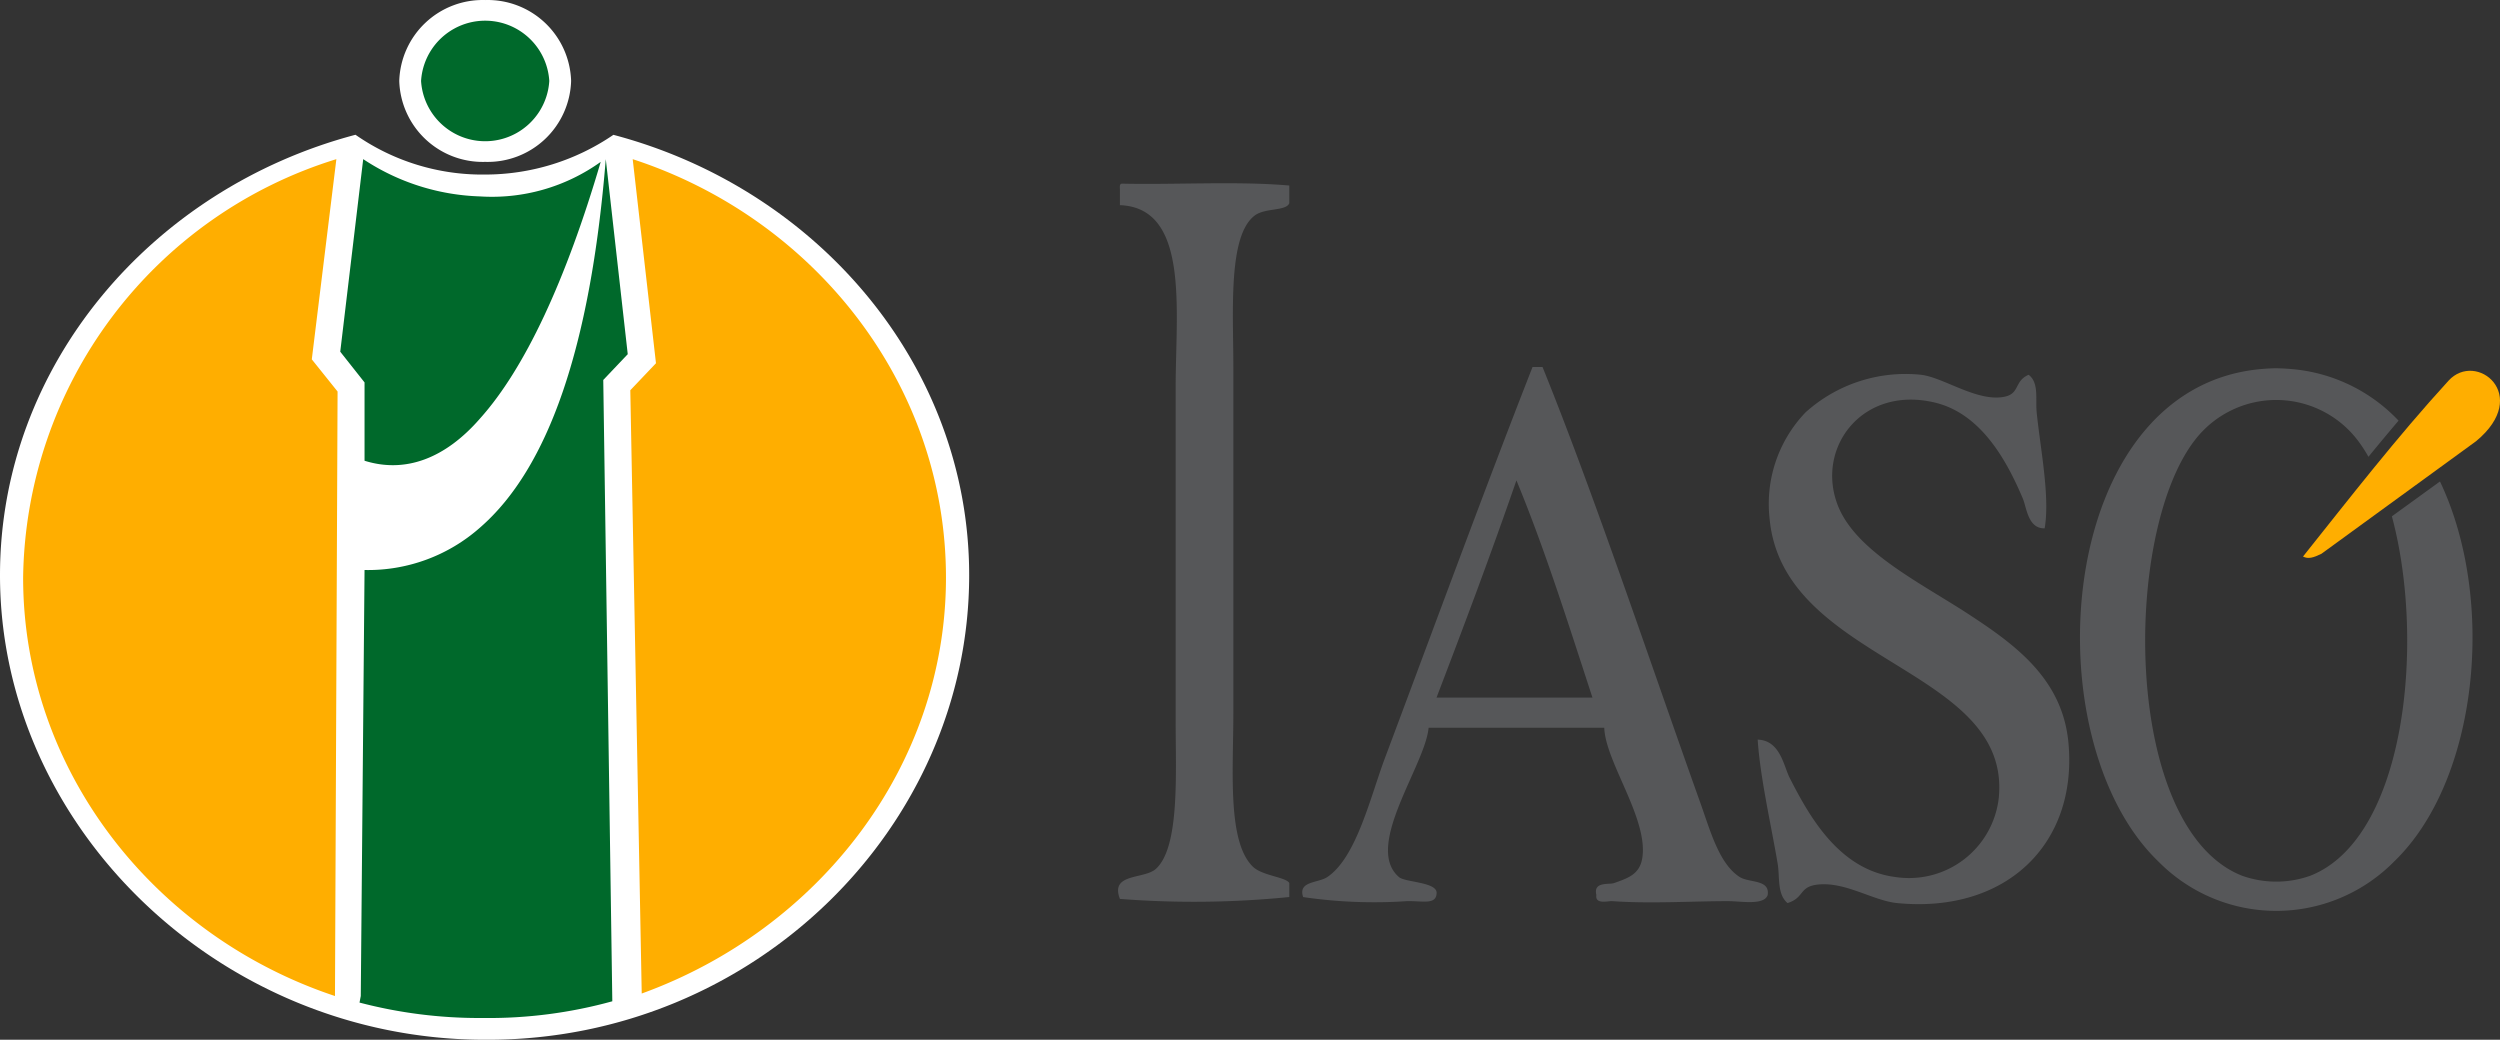 <svg xmlns="http://www.w3.org/2000/svg" width="132.845" height="55.251" viewBox="0 0 132.845 55.251">
  <rect x="0" y="0" width="132.845" height="55.251" fill="#333333" stroke="none"/>
  <g id="IasoShort_Logo_En" transform="translate(0 0.002)">
    <g id="Group_17664" data-name="Group 17664">
      <g id="Group_17493" data-name="Group 17493">
        <path id="Path_16313" data-name="Path 16313" d="M59.611,9.757c2.935.064,6.143-.142,8.9.1v.94c-.179.424-1.239.241-1.805.63-1.468,1.038-1.168,5.12-1.168,8.068V37.909c0,3.016-.337,6.857,1.06,8.164.5.461,1.734.534,1.913.846v.745a50.815,50.815,0,0,1-9,.1c-.541-1.385,1.28-1.03,1.907-1.593,1.278-1.148,1.054-5.059,1.054-7.83V20.555c0-4.045.752-9.514-2.961-9.655v-.827c-.008-.156-.026-.3.1-.316" fill="#565759" fill-rule="evenodd"/>
        <path id="Path_16314" data-name="Path 16314" d="M81.432,19.5h.535c2.757,6.816,5.671,15.553,8.359,23.085.541,1.491,1,3.3,2.122,4.019.513.317,1.61.112,1.483.953-.189.564-1.394.326-2.109.326-1.926,0-4.113.144-6.15,0-.2-.02-.924.2-.844-.326-.181-.739.694-.537.945-.636.69-.247,1.333-.443,1.486-1.278.379-2.079-1.957-5.151-2.011-6.975H75.913c-.18,2.013-3.463,6.314-1.574,7.936.32.284,2.024.258,2,.848-.02.645-.739.411-1.58.431a25.962,25.962,0,0,1-5.512-.216c-.289-.859.786-.735,1.281-1.063,1.56-1.042,2.308-4.322,3.074-6.348C76.153,33.45,78.946,25.85,81.436,19.5m-5.1,17.567H84.62c-1.28-3.914-2.52-7.867-4.04-11.543-1.35,3.912-2.789,7.729-4.245,11.54" fill="#565759" fill-rule="evenodd"/>
        <path id="Path_16315" data-name="Path 16315" d="M107.8,19.916c.558.421.353,1.3.426,2,.192,1.913.713,4.468.423,6.156-.891.025-.959-1.112-1.162-1.587-.855-2.017-2.21-4.5-4.663-5.093-3.837-.923-6.325,2.357-5.19,5.4.9,2.42,4.23,4.08,6.783,5.72,2.619,1.7,5.195,3.522,5.5,7,.472,5.327-3.31,9.038-9.106,8.474-1.327-.133-2.825-1.2-4.338-.968-.871.148-.609.688-1.486.968-.573-.483-.4-1.4-.531-2.126-.34-2.019-.928-4.557-1.056-6.56,1.19.039,1.377,1.379,1.689,2.009,1.063,2.094,2.643,4.9,5.606,5.289a4.8,4.8,0,0,0,5.518-4.22c.662-6.948-11.479-7.131-12.181-14.83a7.025,7.025,0,0,1,1.909-5.635,7.936,7.936,0,0,1,6.138-2c1.2.137,3.013,1.472,4.449,1.164.806-.168.5-.831,1.267-1.164" fill="#565759" fill-rule="evenodd"/>
        <path id="Path_16316" data-name="Path 16316" d="M127.1,27.434c1.788,6.644.754,17.1-4.338,19.1a5.4,5.4,0,0,1-3.618,0c-6.343-2.494-6.393-18.1-2.53-23.127a5.446,5.446,0,0,1,8.678,0,7.622,7.622,0,0,1,.563.864q.787-.964,1.6-1.92a8.838,8.838,0,0,0-5.762-2.748q-.379-.031-.739-.036c-.24,0-.486.015-.74.036-11.045.911-12.308,19.672-5.508,26.187a8.788,8.788,0,0,0,12.5,0c4.479-4.291,5.458-13.892,2.45-20.208Z" fill="#565759" fill-rule="evenodd"/>
        <path id="Path_16317" data-name="Path 16317" d="M130.109,20.228c-2.75,3.009-5.206,6.177-7.732,9.343.275.145.55.064.979-.146l8.219-5.983c2.968-2.453,0-4.826-1.466-3.214" fill="#ffae00"/>
        <path id="Path_16318" data-name="Path 16318" d="M32.6,7.159a12.075,12.075,0,0,1-6.821,2.114A11.764,11.764,0,0,1,18.89,7.159C8.05,10.029,0,19.43,0,30.564,0,43.929,11.666,55.249,25.782,55.249h.132c14.193,0,25.586-11.32,25.586-24.685,0-11.134-8.058-20.535-18.9-23.4" fill="#fff"/>
        <path id="Path_16319" data-name="Path 16319" d="M17.8,52.925c-9.617-3.2-16.571-12-16.571-22.234A23.6,23.6,0,0,1,17.874,8.455L16.568,19.093l1.37,1.71ZM34.1,52.792c9.408-3.412,16.167-12.071,16.167-22.1,0-10.3-7.021-19.1-16.647-22.236L34.857,19.3l-1.364,1.435Z" fill="#ffae00"/>
        <path id="Path_16320" data-name="Path 16320" d="M30.348,4.3a4.437,4.437,0,0,1-4.566,4.3,4.437,4.437,0,0,1-4.566-4.3A4.437,4.437,0,0,1,25.782,0a4.437,4.437,0,0,1,4.566,4.3" fill="#fff"/>
        <path id="Path_16321" data-name="Path 16321" d="M29.188,4.3a3.413,3.413,0,0,1-6.813,0,3.413,3.413,0,0,1,6.813,0" fill="#00692b"/>
        <path id="Path_16322" data-name="Path 16322" d="M19.371,24.481c2.182.683,4.3-.131,6.139-2.247,2.39-2.663,4.57-7.368,6.41-13.634a9.913,9.913,0,0,1-6.41,1.835A11.9,11.9,0,0,1,19.3,8.454L18.08,18.687l1.291,1.632Z" fill="#00692b"/>
        <path id="Path_16323" data-name="Path 16323" d="M33.357,18.819,32.19,8.454c-.816,10.03-3.067,16.438-6.68,19.577a8.979,8.979,0,0,1-6.139,2.256l-.2,22.637-.067.349a25.085,25.085,0,0,0,6.411.82h.2a24.666,24.666,0,0,0,6.822-.889l-.481-33.015Z" fill="#00692b"/>
      </g>
    </g>
  </g>
</svg>
